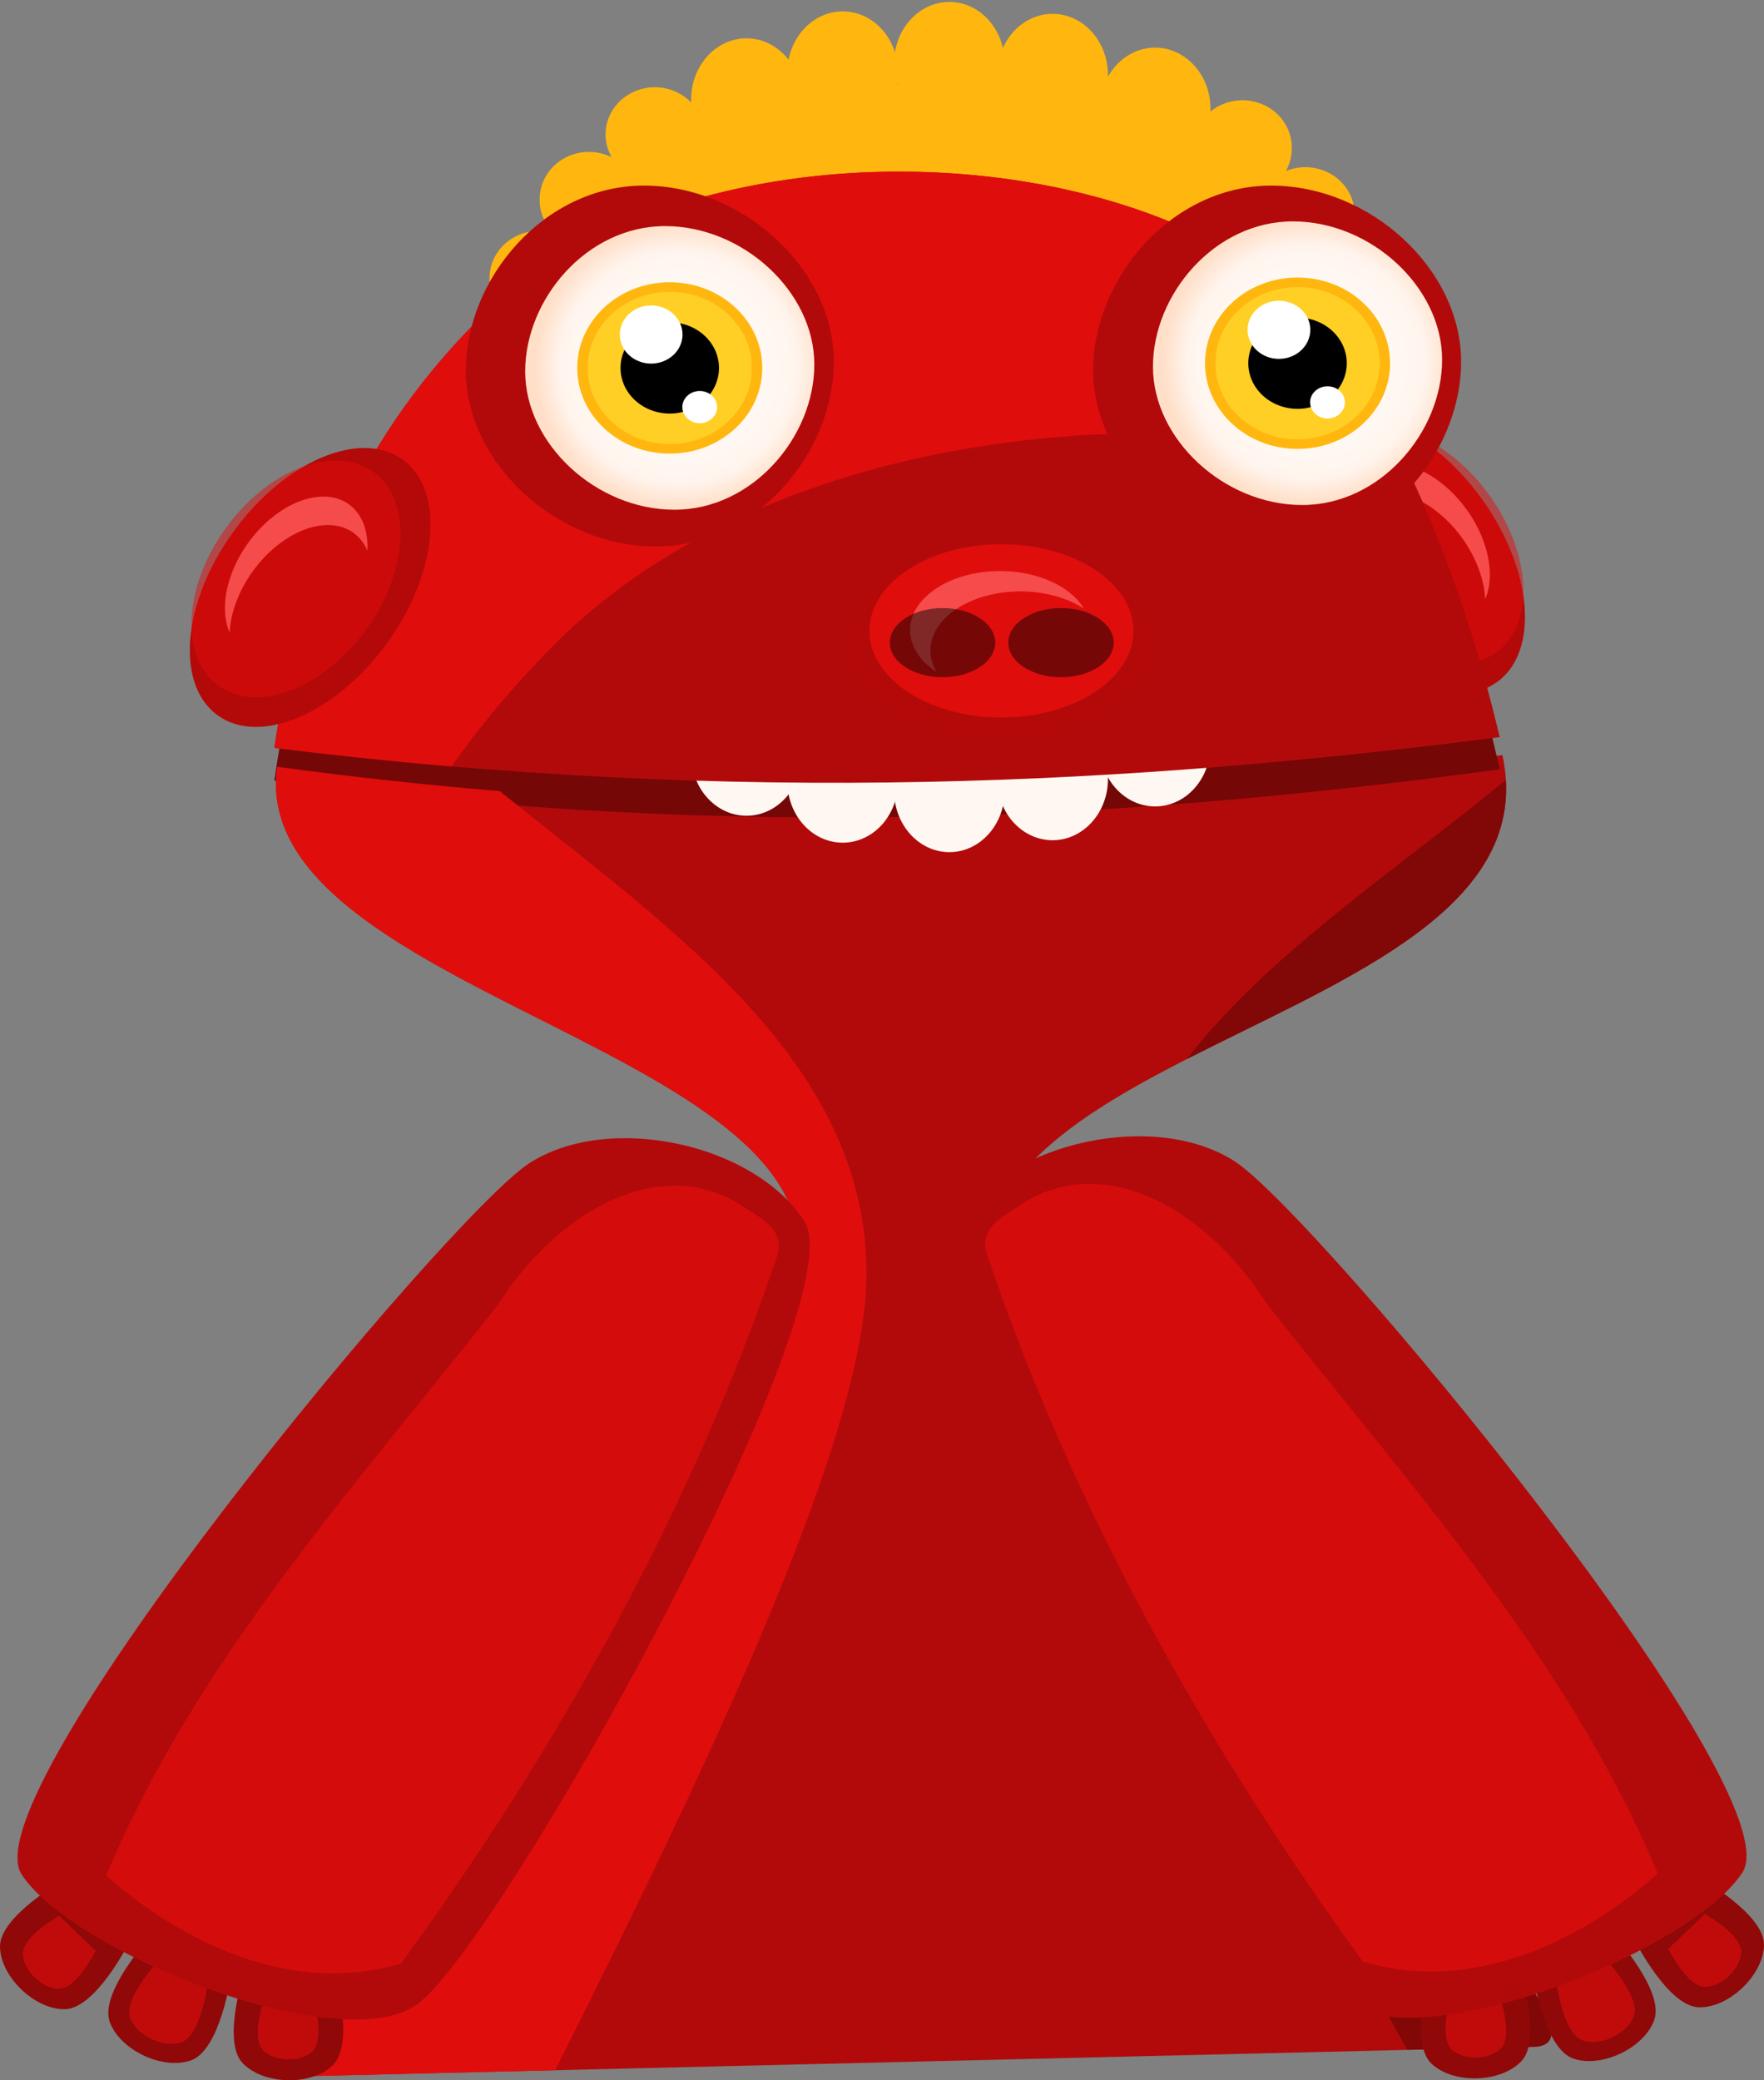 <svg xmlns="http://www.w3.org/2000/svg" xmlns:xlink="http://www.w3.org/1999/xlink" width="235.832" height="278.126" viewBox="0 0 62.397 73.587"><rect x="0" y="0" width="62.397" height="73.587" fill="#808080" stroke="none"/><defs><radialGradient gradientUnits="userSpaceOnUse" gradientTransform="matrix(.604 0 0 .592 -966.655 751.611)" r="7.02" fy="737.213" fx="632.459" cy="737.213" cx="632.459" id="c" xlink:href="#a"/><radialGradient gradientUnits="userSpaceOnUse" gradientTransform="matrix(.604 0 0 .592 -966.655 751.611)" r="7.02" fy="737.213" fx="632.459" cy="737.213" cx="632.459" id="b" xlink:href="#a"/><linearGradient id="a"><stop offset="0" stop-color="#fff"/><stop offset=".813" stop-color="#fff5ee"/><stop offset="1" stop-color="#ffdfc8"/></linearGradient></defs><g transform="matrix(-.409 .296 .296 .409 48.068 -435.653)"><ellipse ry="11.056" rx="6.648" cy="732.368" cx="526.069" fill="#b40909"/><ellipse ry="9.248" rx="6.069" cy="732.464" cx="524.911" opacity=".479" fill="#e60c0c"/><path d="M523.352 738.236a4.14 6.308 0 01-1.204-4.438 4.14 6.308 0 014.141-6.308 4.14 6.308 0 011.512.441 4.14 6.308 0 00-2.94-1.869 4.14 6.308 0 00-4.14 6.307 4.14 6.308 0 002.63 5.867z" fill="#f64b4b"/></g><path d="M53.144 26.709c-12.955 1.82-26.778 2.664-43.345.415-1.056 7.73 18.665 9.847 18.448 17.16-.2 6.722-23.335 29.301-18.086 29.176l44.078-1.054c4.874-.117-19.668-20.653-19.363-27.822.336-7.91 20.203-8.934 18.268-17.875z" fill="#b20a0a"/><path d="M32.077 6.073c-5.704-.057-11.561 1.706-15.231 5.614-4.394 4.678-6.327 10.177-7.142 15.927 16.567 2.168 30.389 1.355 43.344-.4-1.168-5.207-2.947-10.174-5.576-14.395-2.663-4.276-8.93-6.68-15.395-6.746z" fill="#750707"/><g fill="#ffb70f"><g transform="matrix(.248 0 0 .216 -121.21 -150.689)"><path d="M616.016 778.482c-4.22-3.721-9.061-5.689-13.09-6.823-3.929-1.106-11.016.319-15.517 1.787-2.694.88-6.178 2.884-11.006 6.334-7.838 5.602-8.59 5.708-9.503 1.337-.279-1.332-.363-5.074-.186-8.315 1.426-16.043-7.262-20.491 8.768-42.673 15.526-21.485 28.213-15.928 43.9-19.151 16.101.157 32.458-.036 47.58 16.493 12.168 13.3 12.173 30.603 12.56 46.703.04 12.396-.408 12.64-10.697 5.839-3.315-2.191-7.808-4.77-9.984-5.732-3.598-1.59-5.171-3.036-11.578-3.033-5.95.003-9.394 1.077-12.03 2.241-3.931 1.736-7.055 3.635-10.969 7.142-1.666 1.493-2.834 3.416-2.943 3.398-.11-.018-3.206-3.695-5.306-5.547z" fill-rule="evenodd"/><path d="M571.198 769.583a7.09 7.721 0 11-14.18 0 7.09 7.721 0 1114.18 0z" fill-rule="evenodd"/><path d="M570.394 756.452a7.032 7.721 0 11-14.063 0 7.032 7.721 0 1114.063 0z" fill-rule="evenodd"/><path d="M572.638 743.265a7.032 7.721 0 11-14.063 0 7.032 7.721 0 1114.063 0z" fill-rule="evenodd"/><path d="M579.79 730.327a7.032 7.721 0 11-14.063 0 7.032 7.721 0 1114.063 0z" fill-rule="evenodd"/><path d="M589.187 719.647a7.032 7.721 0 11-14.064 0 7.032 7.721 0 1114.064 0z" fill-rule="evenodd"/><path d="M603.124 713.935a7.898 10.024 0 11-15.796 0 7.898 10.024 0 1115.796 0z" fill-rule="evenodd"/><path d="M616.847 709.525a7.898 10.024 0 11-15.796 0 7.898 10.024 0 1115.796 0z" fill-rule="evenodd"/><a transform="matrix(.24 0 0 .281 863.47 653.932)"><path d="M-964.27 192.36c0 19.724-14.711 35.714-32.857 35.714s-32.857-15.99-32.857-35.714c0-19.724 14.711-35.714 32.857-35.714s32.857 15.99 32.857 35.714z" fill-rule="evenodd"/></a><path d="M646.779 709.926a7.898 10.024 0 11-15.796 0 7.898 10.024 0 1115.796 0z" fill-rule="evenodd"/><path d="M661.404 715.46a7.898 10.024 0 11-15.796 0 7.898 10.024 0 1115.796 0z" fill-rule="evenodd"/><path d="M672.99 721.87a7.032 7.721 0 11-14.062 0 7.032 7.721 0 1114.063 0z" fill-rule="evenodd"/><path d="M681.966 732.83a7.032 7.721 0 11-14.063 0 7.032 7.721 0 1114.063 0z" fill-rule="evenodd"/><path d="M685.653 745.52a7.032 7.721 0 11-14.064 0 7.032 7.721 0 1114.064 0z" fill-rule="evenodd"/><path d="M688.177 757.688a7.032 7.721 0 11-14.063 0 7.032 7.721 0 1114.063 0z" fill-rule="evenodd"/><path d="M687.659 769.891a7.09 7.721 0 11-14.18 0 7.09 7.721 0 1114.18 0z" fill-rule="evenodd"/><path d="M685.495 779.878a7.09 7.721 0 11-14.18 0 7.09 7.721 0 1114.18 0z" fill-rule="evenodd"/></g><g transform="matrix(.248 0 0 -.216 -121.21 180.901)"><path d="M616.016 778.482c-4.22-3.721-9.061-5.689-13.09-6.823-3.929-1.106-11.016.319-15.517 1.787-2.694.88-6.178 2.884-11.006 6.334-7.838 5.602-8.59 5.708-9.503 1.337-.279-1.332-.363-5.074-.186-8.315 1.426-16.043-7.262-20.491 8.768-42.673 15.526-21.485 28.213-15.928 43.9-19.151 16.101.157 32.458-.036 47.58 16.493 12.168 13.3 12.173 30.603 12.56 46.703.04 12.396-.408 12.64-10.697 5.839-3.315-2.191-7.808-4.77-9.984-5.732-3.598-1.59-5.171-3.036-11.578-3.033-5.95.003-9.394 1.077-12.03 2.241-3.931 1.736-7.055 3.635-10.969 7.142-1.666 1.493-2.834 3.416-2.943 3.398-.11-.018-3.206-3.695-5.306-5.547z" fill-rule="evenodd"/><path d="M571.198 769.583a7.09 7.721 0 11-14.18 0 7.09 7.721 0 1114.18 0z" fill-rule="evenodd"/><path d="M570.394 756.452a7.032 7.721 0 11-14.063 0 7.032 7.721 0 1114.063 0z" fill-rule="evenodd"/><path d="M572.638 743.265a7.032 7.721 0 11-14.063 0 7.032 7.721 0 1114.063 0z" fill-rule="evenodd"/><path d="M579.79 730.327a7.032 7.721 0 11-14.063 0 7.032 7.721 0 1114.063 0z" fill-rule="evenodd"/><path d="M589.187 719.647a7.032 7.721 0 11-14.064 0 7.032 7.721 0 1114.064 0z" fill-rule="evenodd"/><path d="M603.124 713.935a7.898 10.024 0 11-15.796 0 7.898 10.024 0 1115.796 0z" fill="#fff7f1" fill-rule="evenodd"/><path d="M616.847 709.525a7.898 10.024 0 11-15.796 0 7.898 10.024 0 1115.796 0z" fill="#fff7f1" fill-rule="evenodd"/><a transform="matrix(.24 0 0 .281 863.47 653.932)"><path d="M-964.27 192.36c0 19.724-14.711 35.714-32.857 35.714s-32.857-15.99-32.857-35.714c0-19.724 14.711-35.714 32.857-35.714s32.857 15.99 32.857 35.714z" fill="#fff7f1" fill-rule="evenodd"/></a><path d="M646.779 709.926a7.898 10.024 0 11-15.796 0 7.898 10.024 0 1115.796 0z" fill="#fff7f1" fill-rule="evenodd"/><path d="M661.404 715.46a7.898 10.024 0 11-15.796 0 7.898 10.024 0 1115.796 0z" fill="#fff7f1" fill-rule="evenodd"/><path d="M672.99 721.87a7.032 7.721 0 11-14.062 0 7.032 7.721 0 1114.063 0z" fill-rule="evenodd"/><path d="M681.966 732.83a7.032 7.721 0 11-14.063 0 7.032 7.721 0 1114.063 0z" fill-rule="evenodd"/><path d="M685.653 745.52a7.032 7.721 0 11-14.064 0 7.032 7.721 0 1114.064 0z" fill-rule="evenodd"/><path d="M688.177 757.688a7.032 7.721 0 11-14.063 0 7.032 7.721 0 1114.063 0z" fill-rule="evenodd"/><path d="M687.659 769.891a7.09 7.721 0 11-14.18 0 7.09 7.721 0 1114.18 0z" fill-rule="evenodd"/><path d="M685.495 779.878a7.09 7.721 0 11-14.18 0 7.09 7.721 0 1114.18 0z" fill-rule="evenodd"/></g></g><path d="M32.077 6.073c-5.704-.054-11.561 1.614-15.231 5.312-4.394 4.426-6.327 9.63-7.142 15.07 16.567 2.053 30.39 1.283 43.344-.379-1.168-4.926-2.947-9.626-5.576-13.62-2.663-4.045-8.93-6.321-15.395-6.383z" fill="#b20a0a"/><path d="M32.077 6.073c-5.704-.054-11.561 1.614-15.231 5.312-4.394 4.426-6.327 9.63-7.142 15.07 2.132.265 4.218.481 6.263.656a34.32 34.32 0 013.612-4.28c5.187-5.225 13.464-7.583 21.524-7.507 2.942.028 5.854.383 8.577 1.04a34.278 34.278 0 00-2.208-3.908c-2.663-4.045-8.93-6.321-15.395-6.383z" fill="#e00d0d"/><path d="M51.683 12.79c0 3.26-2.779 6.542-6.297 6.542s-6.72-2.965-6.72-6.225 2.78-6.542 6.297-6.542c3.519 0 6.72 2.966 6.72 6.225z" fill="#b20a0a"/><g transform="matrix(1.207 0 0 1.207 751.893 -1421.163)"><path d="M-580.681 1187.976c0 2.122-1.809 4.259-4.1 4.259-2.29 0-4.374-1.93-4.374-4.053 0-2.122 1.809-4.26 4.1-4.26 2.29 0 4.374 1.931 4.374 4.054z" fill="url(#b)"/><ellipse cx="-584.918" cy="1188.079" rx="2.711" ry="2.511" fill="#ffb70f"/><ellipse cx="-584.918" cy="1188.079" rx="2.407" ry="2.23" fill="#ffcf25"/><ellipse cx="-584.918" cy="1188.079" rx="1.443" ry="1.337"/><ellipse cx="-585.463" cy="1187.1" rx=".919" ry=".852" fill="#fff"/><ellipse cx="-584.04" cy="1189.227" rx=".51" ry=".472" fill="#fff"/></g><path d="M29.494 12.79c0 3.26-2.779 6.542-6.297 6.542s-6.72-2.965-6.72-6.225 2.78-6.542 6.298-6.542c3.518 0 6.719 2.966 6.719 6.225z" fill="#b20a0a"/><g transform="matrix(1.207 0 0 1.207 729.687 -1420.996)"><path d="M-580.681 1187.976c0 2.122-1.809 4.259-4.1 4.259-2.29 0-4.374-1.93-4.374-4.053 0-2.122 1.809-4.26 4.1-4.26 2.29 0 4.374 1.931 4.374 4.054z" fill="url(#c)"/><ellipse cx="-584.918" cy="1188.079" rx="2.711" ry="2.511" fill="#ffb70f"/><ellipse cx="-584.918" cy="1188.079" rx="2.407" ry="2.23" fill="#ffcf25"/><ellipse cx="-584.918" cy="1188.079" rx="1.443" ry="1.337"/><ellipse cx="-585.463" cy="1187.1" rx=".919" ry=".852" fill="#fff"/><ellipse cx="-584.04" cy="1189.227" rx=".51" ry=".472" fill="#fff"/></g><g transform="rotate(35.912 676.881 -197.646) scale(.505)"><ellipse ry="11.056" rx="6.648" cy="732.368" cx="526.069" fill="#b40909"/><ellipse ry="9.248" rx="6.069" cy="732.464" cx="524.911" opacity=".479" fill="#e60c0c"/><path d="M523.352 738.236a4.14 6.308 0 01-1.204-4.438 4.14 6.308 0 014.141-6.308 4.14 6.308 0 011.512.441 4.14 6.308 0 00-2.94-1.869 4.14 6.308 0 00-4.14 6.307 4.14 6.308 0 002.63 5.867z" fill="#f64b4b"/></g><path d="M9.8 27.124c-1.057 7.729 18.664 9.847 18.447 17.16-.2 6.722-23.335 29.301-18.086 29.176l9.477-.227c5.546-11.041 10.903-22.352 11.008-27.962C30.79 37.7 23.913 33 17.675 27.984c-2.559-.211-5.18-.494-7.875-.86z" fill="#e00d0d"/><path d="M53.265 27.59c-3.923 3.228-8.377 6.132-11.29 9.878 5.3-2.707 11.578-5.1 11.29-9.879zM41.143 55.315c2.07 5.19 5.286 11.249 8.64 17.197l4.456-.106c3.202-.077-6.292-8.968-13.096-17.09z" fill="#820707"/><path d="M50.545 69.703s-.708 2.542.091 3.298c.77.73 2.452.683 3.18-.088.756-.798-.09-3.298-.09-3.298z" fill="#900808"/><path d="M51.294 70.674s-.391 1.405.05 1.823c.426.404 1.356.378 1.76-.048.417-.442-.051-1.824-.051-1.824z" fill="#c10b0b"/><path d="M54.228 69.834s.376 2.612 1.411 2.982c.999.357 2.519-.362 2.876-1.36.37-1.036-1.41-2.983-1.41-2.983z" fill="#900808"/><path d="M55.08 70.286s.238 1.654.893 1.889c.633.226 1.595-.23 1.821-.862.235-.655-.893-1.888-.893-1.888z" fill="#c10b0b"/><g><path d="M57.817 68.625S59 70.984 60.1 71.007c1.06.023 2.274-1.14 2.297-2.2.024-1.1-2.282-2.383-2.282-2.383z" fill="#900808"/><path d="M59.012 68.942s.665 1.327 1.284 1.34c.597.013 1.28-.642 1.293-1.238.013-.619-1.285-1.34-1.285-1.34z" fill="#c10b0b"/></g><g><path d="M33.944 43.128c-1.885 2.88 10.893 25.877 13.774 27.762 2.777 1.818 12.096-1.873 13.914-4.65 1.886-2.88-15.06-23.262-17.94-25.147-2.777-1.818-7.93-.742-9.748 2.035z" fill="#b20a0a"/><path d="M36.224 42.54c2.986-1.838 6.585.408 8.566 3.559 4.966 6.306 10.703 12.625 13.849 20.176-2.715 2.41-6.593 4.264-10.428 3.117-5.554-7.635-10.278-16.066-13.278-24.965-.407-1.027.715-1.48 1.291-1.888z" fill="#d50c0c"/></g><g><path d="M11.852 69.77s.708 2.542-.09 3.298c-.771.729-2.452.682-3.181-.088-.756-.799.09-3.298.09-3.298z" fill="#900808"/><path d="M11.103 70.74s.392 1.406-.05 1.824c-.426.403-1.356.377-1.759-.048-.418-.442.05-1.824.05-1.824z" fill="#c10b0b"/><path d="M8.169 69.9s-.375 2.612-1.41 2.983c-1 .357-2.52-.362-2.877-1.36-.37-1.036 1.41-2.983 1.41-2.983z" fill="#900808"/><path d="M7.317 70.353s-.237 1.654-.893 1.888c-.632.226-1.595-.229-1.82-.86-.235-.657.892-1.89.892-1.89z" fill="#c10b0b"/><g><path d="M4.58 68.692s-1.183 2.359-2.283 2.382c-1.06.023-2.274-1.14-2.297-2.2-.023-1.1 2.283-2.383 2.283-2.383z" fill="#900808"/><path d="M3.386 69.008S2.72 70.336 2.1 70.35c-.596.013-1.28-.642-1.292-1.239-.013-.618 1.284-1.34 1.284-1.34z" fill="#c10b0b"/></g><g><path d="M28.453 43.195C30.34 46.075 17.56 69.07 14.68 70.957c-2.778 1.818-12.097-1.874-13.915-4.65-1.885-2.881 15.06-23.262 17.94-25.147 2.777-1.818 7.93-.743 9.748 2.035z" fill="#b20a0a"/><path d="M26.173 42.606c-2.986-1.837-6.585.408-8.566 3.56C12.641 52.472 6.904 58.79 3.76 66.342c2.714 2.41 6.593 4.264 10.427 3.116 5.554-7.634 10.279-16.065 13.279-24.965.406-1.026-.716-1.48-1.292-1.887z" fill="#d50c0c"/></g></g><g transform="translate(235.529 -1104.005)"><g transform="matrix(0 .505 .505 0 -570 861.241)"><ellipse ry="11.056" rx="6.648" cy="732.368" cx="526.069" fill="#b40909"/><ellipse ry="9.248" rx="6.069" cy="732.464" cx="524.911" fill="#e00d0d"/><path d="M523.352 738.236a4.14 6.308 0 01-1.204-4.438 4.14 6.308 0 014.141-6.308 4.14 6.308 0 011.512.441 4.14 6.308 0 00-2.94-1.869 4.14 6.308 0 00-4.14 6.307 4.14 6.308 0 002.63 5.867z" fill="#f64b4b"/></g><ellipse ry="1.864" rx="1.223" cy="-202.189" cx="1126.738" transform="matrix(0 1 1 0 0 0)" opacity=".479"/><ellipse ry="1.864" rx="1.223" cy="-197.998" cx="1126.738" transform="matrix(0 1 1 0 0 0)" opacity=".479"/></g></svg>